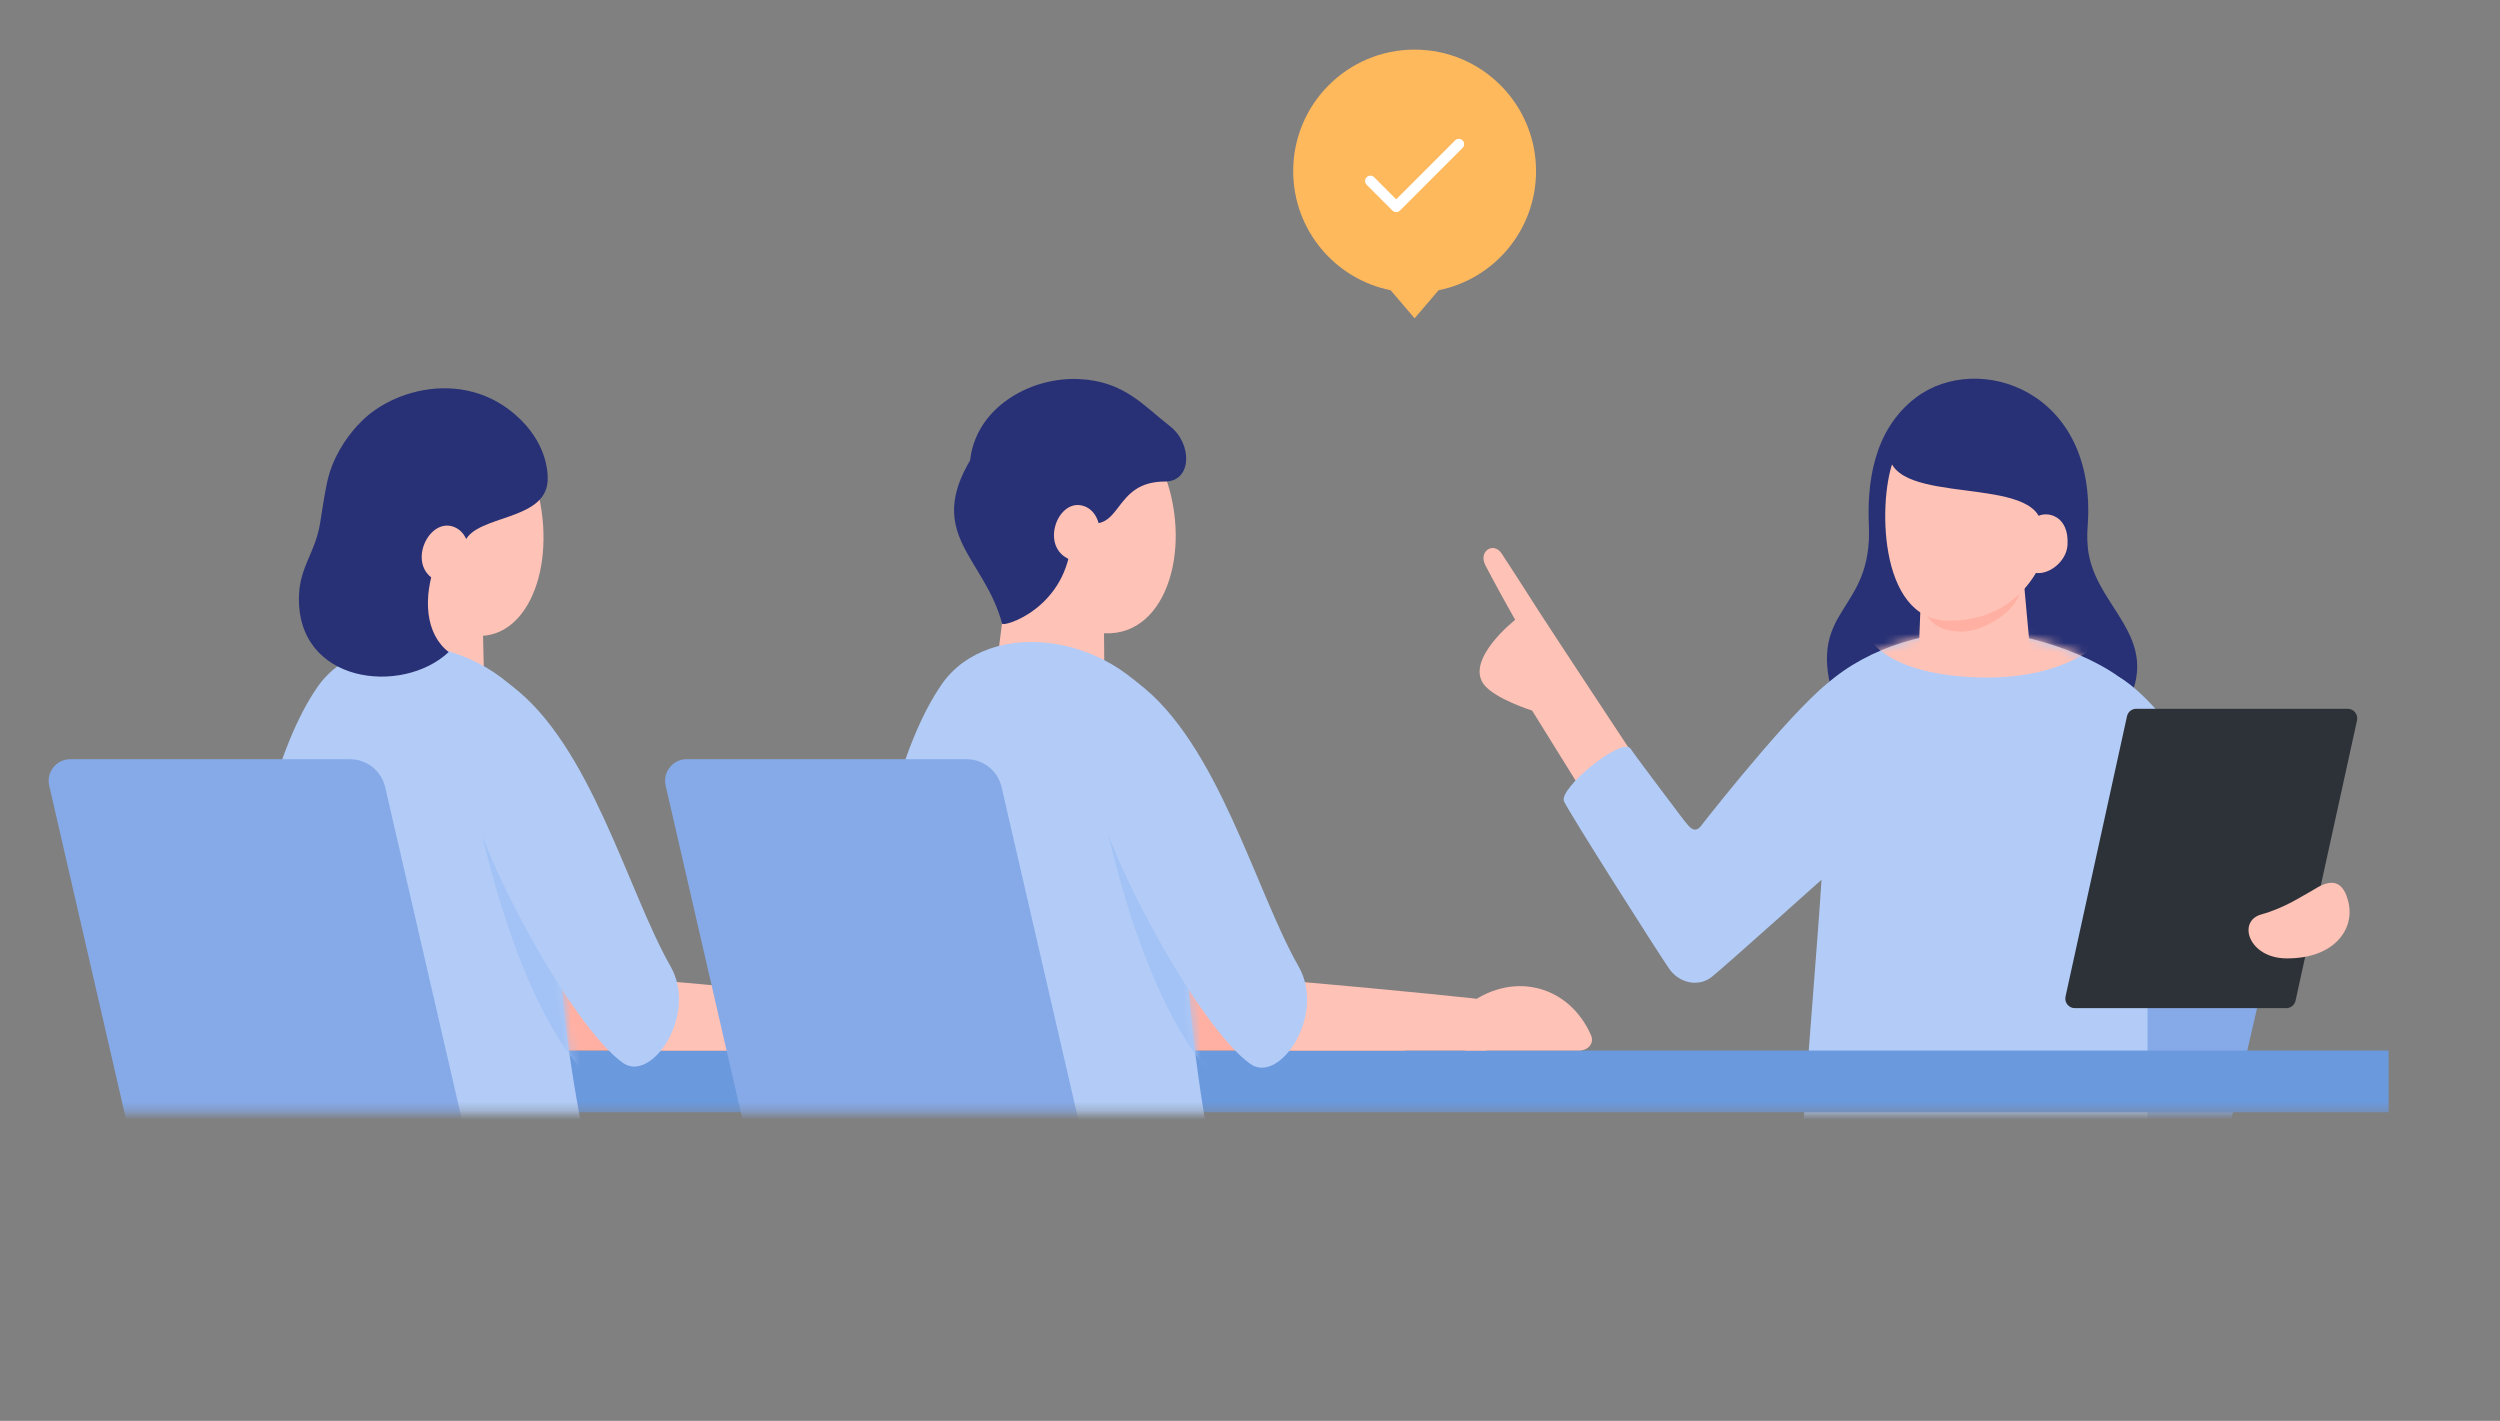<svg width="278" height="158" viewBox="0 0 278 158" fill="none" xmlns="http://www.w3.org/2000/svg">
<rect x="0" y="0" width="278" height="158" fill="#808080" stroke="none"/>
<g clip-path="url(#clip0_2_1694)">
<mask id="mask0_2_1694" style="mask-type:luminance" maskUnits="userSpaceOnUse" x="0" y="-1" width="278" height="125">
<path d="M278 -1H0V123.689H278V-1Z" fill="white"/>
</mask>
<g mask="url(#mask0_2_1694)">
<path d="M204.766 148.785L181.941 150.18C180.695 150.18 179.689 151.192 179.689 152.434V156.995H237.47C239.334 156.995 240.949 155.71 241.366 153.892L256.676 87.361C257.021 85.855 255.88 84.421 254.337 84.421H223.215C221.355 84.421 219.74 85.707 219.318 87.524L204.766 148.78V148.785Z" fill="#86AAE8"/>
<path d="M232.24 61.498C232.111 60.582 232.063 59.613 232.144 58.572C233.3 43.317 219.932 39.059 213.106 44.166C208.227 47.821 207.618 53.925 207.819 58.424C208.246 68.178 201.023 67.464 203.788 77.223C207.278 89.534 228.526 89.303 235.044 80.604C241.846 71.526 233.367 68.284 232.245 61.498H232.24Z" fill="#283175"/>
<path d="M168.492 68.922C168.492 68.922 162.913 73.305 164.998 76.101C166.196 77.707 170.371 79.012 170.371 79.012L175.394 87.102L181.639 83.966C181.639 83.966 172.882 70.71 171.195 68.087C169.508 65.464 168.051 63.157 166.982 61.551C166.081 60.194 164.365 61.292 165.175 62.86C165.932 64.327 167.644 67.454 168.492 68.927V68.922Z" fill="#FFC2B6"/>
<path d="M200.558 124.72C200.558 124.72 205.547 124.96 211.151 126.264C221.115 128.585 228.617 129.919 238.845 130.178C238.778 122.552 238.831 113.493 238.778 106.228C238.716 97.37 240.202 80.273 237.992 77.448C234.819 73.391 225.607 70.14 219.558 70.202C213.509 70.269 206.808 72.327 202.221 76.911C197.878 81.256 203.069 89.395 202.557 97.73C202.163 104.137 201.114 116.443 200.553 124.715L200.558 124.72Z" fill="#B2CCF7"/>
<mask id="mask1_2_1694" style="mask-type:luminance" maskUnits="userSpaceOnUse" x="200" y="70" width="40" height="61">
<path d="M200.558 124.72C200.558 124.72 205.547 124.96 211.151 126.264C221.115 128.585 228.617 129.919 238.845 130.178C238.778 122.552 238.831 113.493 238.778 106.228C238.716 97.37 240.202 80.273 237.992 77.448C234.819 73.391 225.607 70.14 219.558 70.202C213.509 70.269 206.808 72.327 202.221 76.911C197.878 81.256 203.069 89.395 202.557 97.73C202.163 104.137 201.114 116.443 200.553 124.715L200.558 124.72Z" fill="white"/>
</mask>
<g mask="url(#mask1_2_1694)">
<path d="M207.287 69.847C207.287 69.847 208.15 74.585 218.824 75.276C231.047 76.062 234.924 69.934 234.924 69.934C234.924 69.934 230.404 63.124 218.652 62.956C209.545 62.826 207.287 69.847 207.287 69.847Z" fill="#FFC2B6"/>
</g>
<path d="M187.338 91.318C187.842 91.932 188.374 92.709 189.093 91.917C190.718 89.807 200.385 77.679 203.851 75.564C208.217 72.897 207.23 93.735 204.057 96.492C202.571 97.782 192.371 106.981 190.372 108.611C188.915 109.8 186.749 109.35 185.618 107.734C184.487 106.113 174.589 90.55 173.923 89.117C173.256 87.683 180.384 81.894 181.309 83.242C182.234 84.589 187.338 91.323 187.338 91.323V91.318Z" fill="#B2CCF7"/>
<path d="M235.902 75.444C240.595 78.441 246.739 87.615 248.038 94.891C249.543 103.317 238.74 107.877 232.849 105.35C226.958 102.823 231.008 72.322 235.902 75.444Z" fill="#B2CCF7"/>
<path d="M262.101 80.105L255.266 111.273C255.161 111.757 254.729 112.107 254.231 112.107H230.721C230.045 112.107 229.542 111.479 229.686 110.817L236.521 79.65C236.626 79.16 237.057 78.815 237.556 78.815H261.066C261.742 78.815 262.245 79.444 262.101 80.105Z" fill="#2D3238"/>
<path d="M256.877 99.168C256.072 99.581 254.15 100.933 251.451 101.686C248.748 102.439 250.042 106.563 254.284 106.573C259.69 106.587 261.766 103.24 261.186 100.502C260.342 96.511 257.687 98.756 256.882 99.168H256.877Z" fill="#FFC2B6"/>
<path d="M218.767 73.224C215.196 73.156 213.418 72.202 213.418 71.113C213.485 69.91 213.576 66.629 213.619 65.924C213.696 64.697 224.768 61.306 224.873 62.611C225.007 64.26 225.453 69.128 225.631 71.046C225.731 72.149 222.491 73.291 218.767 73.224Z" fill="#FFC2B6"/>
<path d="M214.06 67.852C214.06 67.852 214.472 70.236 218.129 70.236C220.555 70.236 224.821 67.881 224.787 64.85C224.758 62.328 214.113 66.054 214.065 67.852H214.06Z" fill="#FFB0A3"/>
<path d="M210.667 50.89C208.826 55.11 208.716 68.989 216.668 69.022C224.36 69.056 227.423 63.076 227.955 59.393C228.727 54.069 226.752 47.394 220.526 45.835C215.297 44.526 211.932 47.979 210.662 50.89H210.667Z" fill="#FFC2B6"/>
<path d="M229.312 57.575C229.604 52.468 227.739 45.504 222.179 44.113C218.177 43.116 211.615 43.528 210.192 49.125C208.303 56.534 224.729 52.76 226.814 57.599C227.73 59.728 229.211 59.287 229.307 57.575H229.312Z" fill="#283175"/>
<path d="M226.488 57.469C227.533 56.774 230.122 57.258 229.906 60.615C229.791 62.443 227.826 63.968 226.321 63.699C224.696 63.411 224.897 58.529 226.488 57.469Z" fill="#FFC2B6"/>
<path d="M265.61 116.821H33.834V123.689H265.61V116.821Z" fill="#6B99DD"/>
<path d="M44.734 116.841H34.41V123.67H44.734V116.841Z" fill="#6B99DD"/>
<path d="M53.644 67.368C53.644 67.368 53.831 76.264 53.946 80.359C54.042 83.692 41.714 82.398 41.877 78.561C42.045 74.561 43.018 66.418 43.291 64.227C43.627 61.56 53.309 63.032 53.644 67.368Z" fill="#FFC2B6"/>
<path d="M62.641 108.894C68.436 109.369 79.791 110.434 85.236 111.023C88.466 111.373 88.548 116.821 86.42 116.821H60.043C57.862 116.821 56.851 108.419 62.646 108.894H62.641Z" fill="#FFB0A3"/>
<path d="M35.306 76.389C40.545 68.874 54.685 70.547 60.638 80.863C65.565 89.395 62.056 100.353 62.143 104.022C62.31 111.191 63.686 121.766 66.059 131.645C66.768 134.604 41.48 142.416 32.536 134.935C23.069 127.017 26.238 89.404 35.306 76.393V76.389Z" fill="#B2CCF7"/>
<mask id="mask2_2_1694" style="mask-type:luminance" maskUnits="userSpaceOnUse" x="26" y="71" width="41" height="68">
<path d="M35.062 76.173C40.368 68.787 54.685 70.547 60.642 80.858C65.57 89.39 62.061 100.348 62.148 104.017C62.315 111.186 63.691 121.761 66.063 131.64C66.773 134.599 42.62 143.049 33.566 135.702C22.317 126.571 26.444 88.181 35.066 76.173H35.062Z" fill="white"/>
</mask>
<g mask="url(#mask2_2_1694)">
<path d="M52.853 89.303C52.853 89.303 56.654 110.155 64.966 119.296C69.797 124.61 63.94 101.01 63.94 101.01L52.853 89.299V89.303Z" fill="#A3C2F5"/>
</g>
<path d="M71.7 108.894C77.495 109.369 88.85 110.434 94.295 111.023C97.525 111.373 97.607 116.821 95.479 116.821H69.102C66.921 116.821 65.91 108.419 71.705 108.894H71.7Z" fill="#FFC2B6"/>
<path d="M56.837 76.221C65.704 82.844 69.807 99.125 74.571 107.47C77.629 112.827 72.453 120.452 69.275 118.198C63.571 114.155 53.481 95.25 52.336 88.671C51.301 82.724 51.675 72.365 56.837 76.221Z" fill="#B2CCF7"/>
<path d="M93.346 111.968C98.412 107.858 104.83 109.441 107.327 115.1C107.735 116.025 107.016 116.821 106.004 116.821H93.346C93.346 116.821 90.652 114.15 93.346 111.968Z" fill="#FFC2B6"/>
<path d="M59.923 55.153C61.898 64.112 57.992 71.986 51.933 70.538C44.307 68.711 38.934 57.081 46.004 50.842C53.069 44.603 58.763 49.888 59.923 55.158V55.153Z" fill="#FFC2B6"/>
<path d="M38.776 48.761C41.182 44.089 50.601 40.377 57.22 46.041C60.81 49.115 60.968 52.511 60.896 53.532C60.59 57.92 53.088 57.263 51.732 60.136C50.476 62.798 46.407 62.227 45.774 62.083C43.507 61.579 35.996 54.151 38.776 48.756V48.761Z" fill="#283175"/>
<path d="M39.768 47.307C38.412 48.741 36.936 51.005 36.38 53.609C36.073 55.048 35.867 56.462 35.608 58.098C35.081 61.44 33.379 62.932 33.25 66.164C32.857 76.039 44.739 77.362 49.891 72.509C47.289 70.471 47.006 66.505 48.453 62.534C49.887 58.601 40.286 46.761 39.768 47.312V47.307Z" fill="#283175"/>
<path d="M50.524 58.611C47.447 57.34 44.739 63.761 49.393 64.869C52.178 65.531 53.352 59.776 50.524 58.611Z" fill="#FFC2B6"/>
<path d="M57.282 150.18H80.203C81.449 150.18 82.456 151.192 82.456 152.434V156.995H24.68C22.815 156.995 21.2 155.71 20.783 153.892L5.474 87.366C5.129 85.86 6.269 84.426 7.813 84.426H38.934C40.794 84.426 42.41 85.712 42.831 87.529L57.287 150.18H57.282Z" fill="#86AAE8"/>
<path d="M132.228 108.894C138.022 109.369 149.377 110.433 154.822 111.023C158.053 111.373 158.134 116.821 156.006 116.821H129.63C127.449 116.821 126.438 108.419 132.232 108.894H132.228Z" fill="#FFB0A3"/>
<path d="M129.84 53.748C132.534 62.323 129.026 71.876 121.515 70.245C114.004 68.61 109.518 57.422 115.883 50.727C122.248 44.032 128.254 48.703 129.84 53.748Z" fill="#FFC2B6"/>
<path d="M108.008 50.357C109.11 44.967 114.862 41.903 120.005 42.152C125.043 42.392 127.204 45.159 130.08 47.374C132.611 49.322 132.577 53.542 129.553 53.547C123.629 53.547 124.899 59.426 120.369 57.997C116.055 56.635 106.685 56.803 108.003 50.362L108.008 50.357Z" fill="#283175"/>
<path d="M122.742 67.205C122.742 67.205 122.824 75.943 122.824 80.11C122.824 83.376 109.834 81.007 110.376 77.285C110.961 73.291 111.78 66.37 112.049 64.227C112.375 61.613 122.416 62.961 122.742 67.21V67.205Z" fill="#FFC2B6"/>
<path d="M104.725 76.082C110.016 68.49 124.309 70.178 130.329 80.604C135.309 89.227 131.763 100.3 131.849 104.012C132.017 111.258 133.407 123.516 135.808 133.501C136.527 136.489 110.97 142.809 101.925 135.251C92.359 127.252 95.56 89.236 104.729 76.087L104.725 76.082Z" fill="#B2CCF7"/>
<mask id="mask3_2_1694" style="mask-type:luminance" maskUnits="userSpaceOnUse" x="96" y="71" width="40" height="69">
<path d="M104.475 75.861C109.839 68.399 124.309 70.173 130.325 80.599C135.305 89.222 131.758 100.295 131.844 104.007C132.012 111.254 133.402 123.511 135.803 133.496C136.522 136.484 112.111 143.452 102.961 136.023C91.592 126.797 95.762 87.994 104.475 75.861Z" fill="white"/>
</mask>
<g mask="url(#mask3_2_1694)">
<path d="M122.454 89.136C122.454 89.136 126.294 110.208 134.696 119.449C139.58 124.816 133.661 100.972 133.661 100.972L122.454 89.136Z" fill="#A3C2F5"/>
</g>
<path d="M108.008 50.971C102.865 59.426 109.479 61.997 111.435 69.349C111.55 69.775 118.783 67.632 119.147 59.795C119.463 53.019 112.638 43.356 108.008 50.976V50.971Z" fill="#283175"/>
<path d="M120.475 56.256C117.364 55.278 115.265 61.781 119.905 62.462C122.68 62.87 123.332 57.153 120.475 56.256Z" fill="#FFC2B6"/>
<path d="M141.286 108.894C147.081 109.369 158.436 110.433 163.881 111.023C167.112 111.373 167.193 116.821 165.065 116.821H138.689C136.508 116.821 135.496 108.419 141.291 108.894H141.286Z" fill="#FFC2B6"/>
<path d="M126.481 75.909C135.444 82.604 139.59 99.039 144.407 107.475C147.498 112.889 142.264 120.596 139.053 118.318C133.287 114.232 123.092 95.14 121.932 88.493C120.882 82.484 121.261 72.015 126.481 75.909Z" fill="#B2CCF7"/>
<path d="M162.932 111.968C167.998 107.858 174.416 109.441 176.914 115.1C177.321 116.025 176.602 116.821 175.591 116.821H162.932C162.932 116.821 160.238 114.15 162.932 111.968Z" fill="#FFC2B6"/>
<path d="M125.833 150.18H148.754C150 150.18 151.007 151.192 151.007 152.434V156.995H93.226C91.361 156.995 89.746 155.71 89.329 153.892L74.02 87.361C73.675 85.855 74.816 84.421 76.359 84.421H107.481C109.34 84.421 110.956 85.707 111.377 87.524L125.833 150.176V150.18Z" fill="#86AAE8"/>
<path d="M170.807 19.027C170.807 11.565 164.763 5.517 157.305 5.517C149.847 5.517 143.803 11.565 143.803 19.027C143.803 25.573 148.462 31.035 154.64 32.273L157.305 35.395L159.97 32.273C166.148 31.035 170.807 25.578 170.807 19.027Z" fill="#FFB95D"/>
<path d="M155.258 23.588C155.1 23.588 154.951 23.525 154.841 23.415L151.97 20.542C151.74 20.312 151.74 19.938 151.97 19.708C152.2 19.478 152.574 19.478 152.804 19.708L155.258 22.163L161.806 15.612C162.036 15.382 162.41 15.382 162.64 15.612C162.87 15.843 162.87 16.217 162.64 16.447L155.675 23.415C155.565 23.525 155.416 23.588 155.258 23.588Z" fill="white"/>
</g>
</g>
<defs>
<clipPath id="clip0_2_1694">
<rect width="278" height="158" fill="white"/>
</clipPath>
</defs>
</svg>

